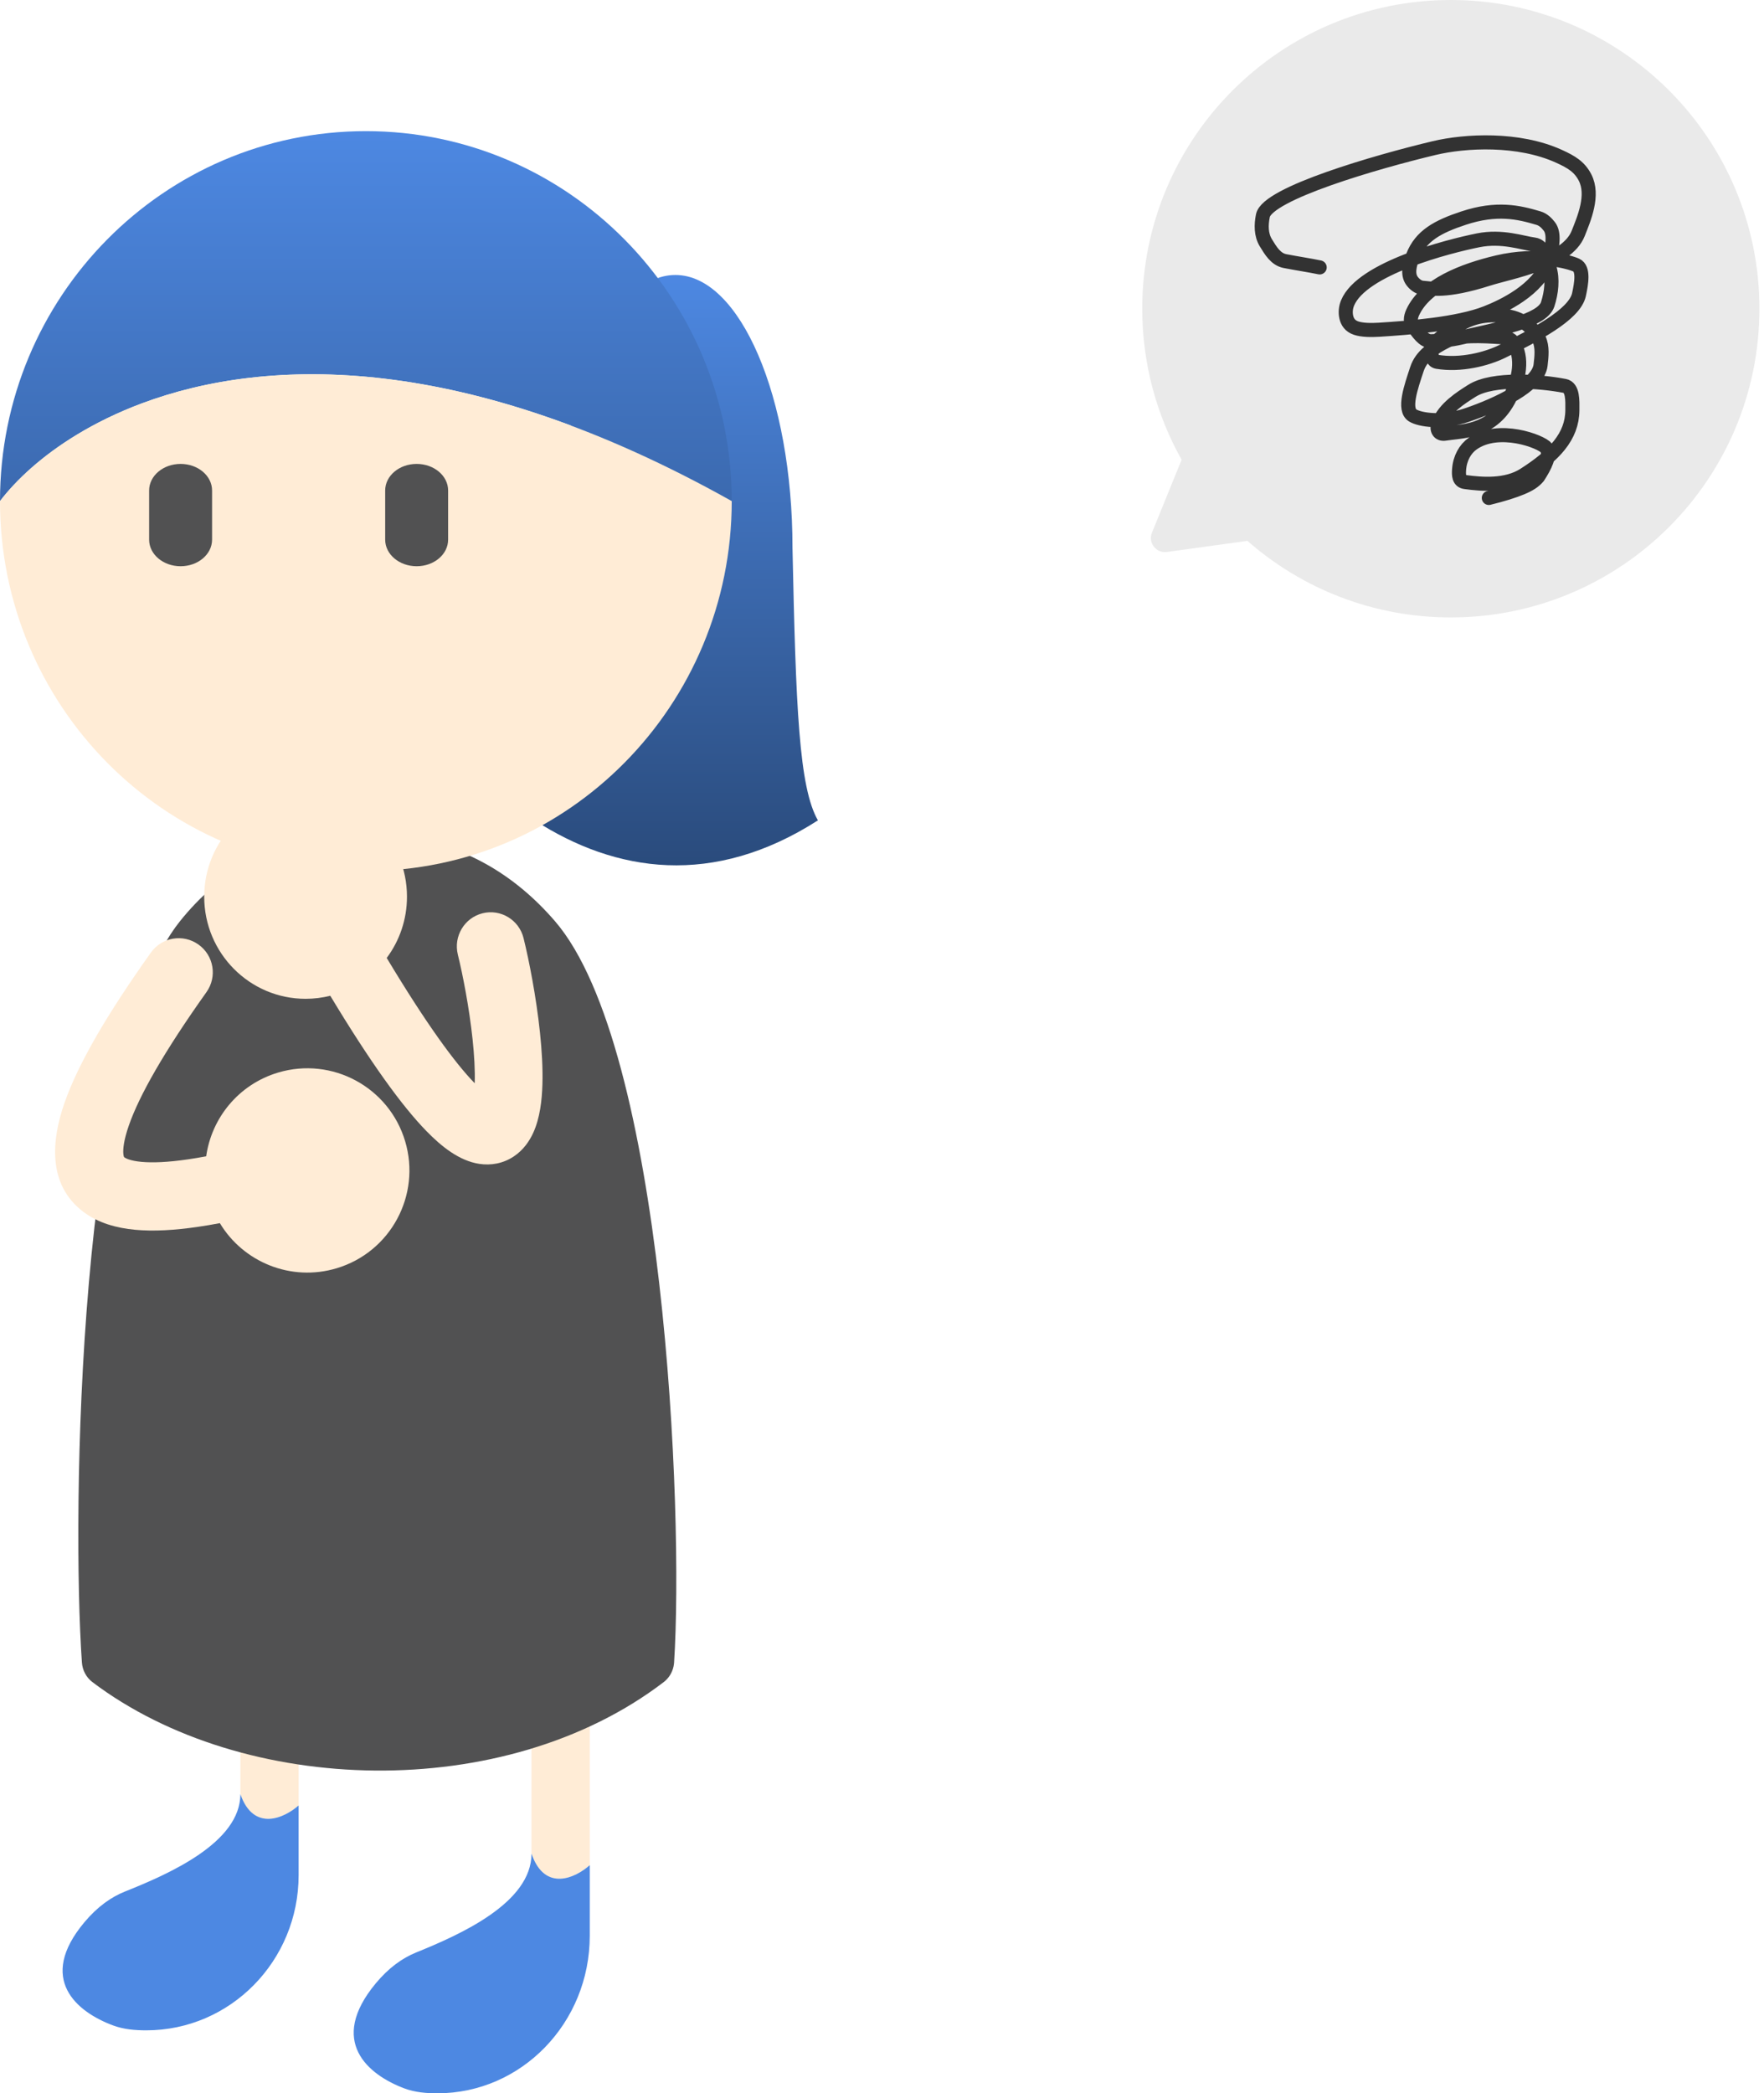 <svg width="188" height="223" viewBox="0 0 188 223" fill="none" xmlns="http://www.w3.org/2000/svg">
<path fill-rule="evenodd" clip-rule="evenodd" d="M71.979 29.294C78.872 29.294 84.46 42.3 84.46 58.344C84.819 75.343 85.146 83.863 87.17 87.394C76.032 94.535 65.644 92.982 56.982 87.394C59.037 82.951 59.194 74.531 59.451 60.788C59.466 59.992 59.481 59.177 59.498 58.344C59.498 42.3 65.086 29.294 71.979 29.294Z" fill="url(#paint0_linear_1405_16369)"/>
<path d="M25.618 191.129C27.049 195.227 30.353 193.64 31.826 192.334V161.593C31.826 159.847 30.436 158.432 28.722 158.432C27.008 158.432 25.618 159.847 25.618 161.593V191.129Z" fill="#FFECD6"/>
<path d="M25.618 191.129C25.618 196.291 18.039 199.62 13.319 201.505C11.848 202.092 10.39 203.121 9.023 204.744C3.886 210.837 8.199 214.354 12.082 215.782L12.088 215.784C13.205 216.193 14.4 216.292 15.588 216.292C24.556 216.292 31.826 208.889 31.826 199.758V192.334C30.353 193.64 27.049 195.227 25.618 191.129Z" fill="#4D88E2"/>
<path d="M56.645 197.472C58.076 201.63 61.38 200.02 62.853 198.695V167.508C62.853 165.737 61.463 164.302 59.749 164.302C58.035 164.302 56.645 165.737 56.645 167.508V197.472Z" fill="#FFECD6"/>
<path d="M56.645 197.472C56.645 202.71 49.066 206.087 44.346 207.999C42.875 208.594 41.417 209.639 40.049 211.285C34.913 217.466 39.226 221.034 43.109 222.483L43.114 222.485C44.232 222.9 45.427 223 46.615 223C55.583 223 62.853 215.49 62.853 206.226V198.695C61.38 200.02 58.076 201.63 56.645 197.472Z" fill="#4D88E2"/>
<path d="M51.746 92.017C54.559 93.579 57.013 95.661 59.146 98.134C70.8 111.646 72.879 161.097 71.843 177.099C71.84 177.151 71.835 177.202 71.829 177.254C71.747 177.951 71.42 178.594 70.899 179.059C70.846 179.106 70.792 179.151 70.735 179.195C53.764 192.161 25.938 191.356 9.847 179.193C9.184 178.692 8.785 177.924 8.728 177.093C7.62 161.09 8.333 111.644 19.183 98.134C21.168 95.661 23.494 93.579 26.209 92.017C28.044 90.961 30.057 90.142 32.264 89.599C34.299 89.098 36.499 88.832 38.876 88.832C41.253 88.832 43.47 89.098 45.537 89.599C47.779 90.142 49.845 90.961 51.746 92.017Z" fill="#515152"/>
<path fill-rule="evenodd" clip-rule="evenodd" d="M0 53.382C0 31.615 17.458 13.97 38.993 13.97C60.528 13.97 77.985 31.615 77.985 53.382C49.694 37.527 28.601 37.938 15.132 42.966C12.529 43.938 10.21 45.082 8.18 46.315C4.503 48.547 1.77 51.069 0 53.382Z" fill="url(#paint1_linear_1405_16369)"/>
<path d="M38.993 92.793C17.458 92.793 0 75.148 0 53.382C1.77 51.069 4.503 48.547 8.18 46.315C10.21 45.082 12.529 43.938 15.132 42.966C28.601 37.938 49.694 37.527 77.985 53.382C77.985 75.148 60.528 92.793 38.993 92.793Z" fill="#FFECD6"/>
<path d="M15.893 57.49V52.252C15.893 50.688 17.395 49.421 19.248 49.421C21.1 49.421 22.602 50.688 22.602 52.252V57.49C22.602 59.054 21.1 60.322 19.248 60.322C17.395 60.322 15.893 59.054 15.893 57.49Z" fill="#515152"/>
<path d="M41.051 57.49V52.252C41.051 50.688 42.552 49.421 44.405 49.421C46.257 49.421 47.759 50.688 47.759 52.252V57.49C47.759 59.054 46.257 60.322 44.405 60.322C42.552 60.322 41.051 59.054 41.051 57.49Z" fill="#515152"/>
<path d="M32.569 84.639C38.536 84.639 43.374 89.511 43.374 95.522C43.374 97.971 42.57 100.232 41.214 102.05C45.451 109.1 48.491 113.241 50.591 115.397C50.592 115.373 50.594 115.348 50.594 115.324C50.635 114.018 50.548 112.441 50.369 110.749C50.012 107.364 49.322 103.833 48.795 101.695C48.315 99.747 49.494 97.775 51.428 97.291C53.362 96.808 55.32 97.995 55.8 99.943C56.396 102.36 57.15 106.221 57.546 109.98C57.745 111.859 57.862 113.793 57.808 115.549C57.757 117.204 57.548 119.115 56.824 120.691C56.444 121.517 55.816 122.49 54.762 123.193C53.628 123.95 52.33 124.176 51.085 123.988C48.941 123.664 47.053 122.139 45.466 120.515C42.837 117.825 39.49 113.198 35.199 106.079C34.357 106.291 33.476 106.404 32.569 106.404C26.602 106.404 21.764 101.532 21.764 95.522C21.764 89.511 26.602 84.639 32.569 84.639Z" fill="#FFECD6"/>
<path d="M35.873 135.11C31.011 136.566 25.931 134.46 23.431 130.302C22.607 130.458 21.814 130.593 21.052 130.703C18.629 131.055 16.383 131.193 14.405 131.009C12.456 130.828 10.457 130.305 8.832 129.059C5.077 126.177 5.473 121.507 6.869 117.504C8.337 113.293 11.461 107.971 16.084 101.475C17.247 99.84 19.516 99.457 21.151 100.621C22.787 101.784 23.169 104.053 22.006 105.688C17.47 112.063 14.847 116.698 13.732 119.897C13.175 121.493 13.096 122.452 13.148 122.948C13.171 123.168 13.214 123.25 13.217 123.255C13.22 123.26 13.221 123.261 13.221 123.261C13.222 123.263 13.232 123.274 13.257 123.293C13.379 123.387 13.855 123.659 15.078 123.773C16.272 123.884 17.895 123.817 20.008 123.51C20.633 123.42 21.288 123.309 21.975 123.181C22.548 119.099 25.426 115.522 29.633 114.263C35.39 112.54 41.453 115.81 43.176 121.567C44.899 127.324 41.63 133.387 35.873 135.11Z" fill="#FFECD6"/>
<path d="M154.623 0C136.46 0 121.735 14.724 121.735 32.888C121.735 38.731 123.26 44.217 125.932 48.973L122.769 56.749C122.334 57.82 123.221 58.961 124.366 58.803L132.943 57.617C138.731 62.695 146.317 65.775 154.623 65.775C172.787 65.775 187.511 51.051 187.511 32.888C187.511 14.724 172.787 0 154.623 0Z" fill="#EAEAEA"/>
<path d="M140.646 28.486C139.596 28.267 138.284 28.073 136.949 27.814C135.955 27.621 135.421 26.696 134.913 25.871C134.38 25.004 134.399 23.939 134.594 22.975C135.075 20.604 146.702 17.238 152.846 15.775C156.175 14.982 161.827 14.686 166.146 16.648C167.457 17.243 168.337 17.764 168.925 18.905C169.901 20.796 168.823 23.285 168.197 24.867C166.977 27.952 161.034 28.938 158.601 29.712C154.023 31.169 152.474 30.712 151.624 30.657C151.174 30.628 150.738 30.274 150.479 29.913C149.976 29.213 150.218 28.225 150.58 27.289C151.422 25.115 153.239 24.142 155.976 23.237C159.523 22.064 161.855 22.609 163.961 23.235C164.48 23.389 164.83 23.754 165.113 24.112C165.681 24.827 165.511 26.243 165.003 27.812C164.017 30.86 160.141 32.651 158.391 33.337C155.361 34.526 150.176 34.926 146.985 35.127C146.112 35.182 145.151 35.168 144.516 34.949C143.881 34.73 143.601 34.292 143.484 33.794C143.368 33.295 143.423 32.748 143.618 32.276C145.147 28.573 154.398 26.229 157.536 25.6C160.089 25.089 162.238 25.888 163.505 26.051C164.44 26.171 164.784 27.387 165.131 28.5C165.52 29.744 165.344 31.176 164.949 32.409C164.369 34.221 159.632 35.06 155.716 35.963C154.531 36.237 153.472 36.322 152.543 36.349C151.698 36.374 151.097 35.383 150.56 34.666C150.298 34.314 150.303 33.839 150.562 33.276C151.899 30.367 155.925 28.809 159.587 27.944C163.886 26.927 167.285 27.915 167.992 28.242C168.81 28.62 168.544 30.181 168.279 31.393C167.807 33.558 163.473 35.753 160.183 37.398C158.447 38.266 155.657 38.958 153.172 38.547C152.689 38.467 152.547 37.886 152.515 37.496C152.45 36.714 153.723 35.682 155.593 34.56C157.406 33.473 159.21 33.499 160.593 33.69C162.396 33.938 163.568 35.141 164.017 36.099C164.413 36.945 164.3 37.94 164.188 38.898C163.932 41.084 159.617 43.09 156.364 44.207C153.662 45.134 151.301 44.711 150.567 44.262C149.534 43.63 150.37 41.255 151.016 39.304C151.479 37.908 152.734 37.05 154.169 36.331C155.503 35.661 157.785 35.766 160.117 35.929C161.014 35.992 161.279 36.418 161.477 36.804C162.356 38.51 161.789 40.797 160.748 42.684C158.868 46.089 155.742 45.911 154.013 46.198C153.341 46.309 153.053 45.758 153.296 45.129C153.937 43.471 155.711 42.367 156.867 41.635C159.133 40.2 164.233 40.622 166.757 41.112C167.645 41.285 167.586 42.671 167.577 43.709C167.554 46.506 165.642 48.532 162.436 50.579C160.518 51.804 157.921 51.597 156.142 51.351C155.476 51.259 155.462 50.613 155.502 50.037C155.587 48.807 156.153 47.824 156.945 47.264C159.726 45.294 164.272 47.045 164.777 47.7C165.324 48.41 164.642 49.697 163.927 50.8C163.517 51.282 163.014 51.608 162.18 51.958C161.346 52.308 160.197 52.672 158.672 53.046" stroke="#323232" stroke-width="1.5" stroke-linecap="round"/>
<defs>
<linearGradient id="paint0_linear_1405_16369" x1="72.076" y1="92.185" x2="72.076" y2="29.294" gradientUnits="userSpaceOnUse">
<stop stop-color="#2A4B7C"/>
<stop offset="1" stop-color="#4D88E2"/>
</linearGradient>
<linearGradient id="paint1_linear_1405_16369" x1="38.993" y1="92.793" x2="38.993" y2="13.97" gradientUnits="userSpaceOnUse">
<stop stop-color="#2A4B7C"/>
<stop offset="1" stop-color="#4D88E2"/>
</linearGradient>
</defs>
</svg>

